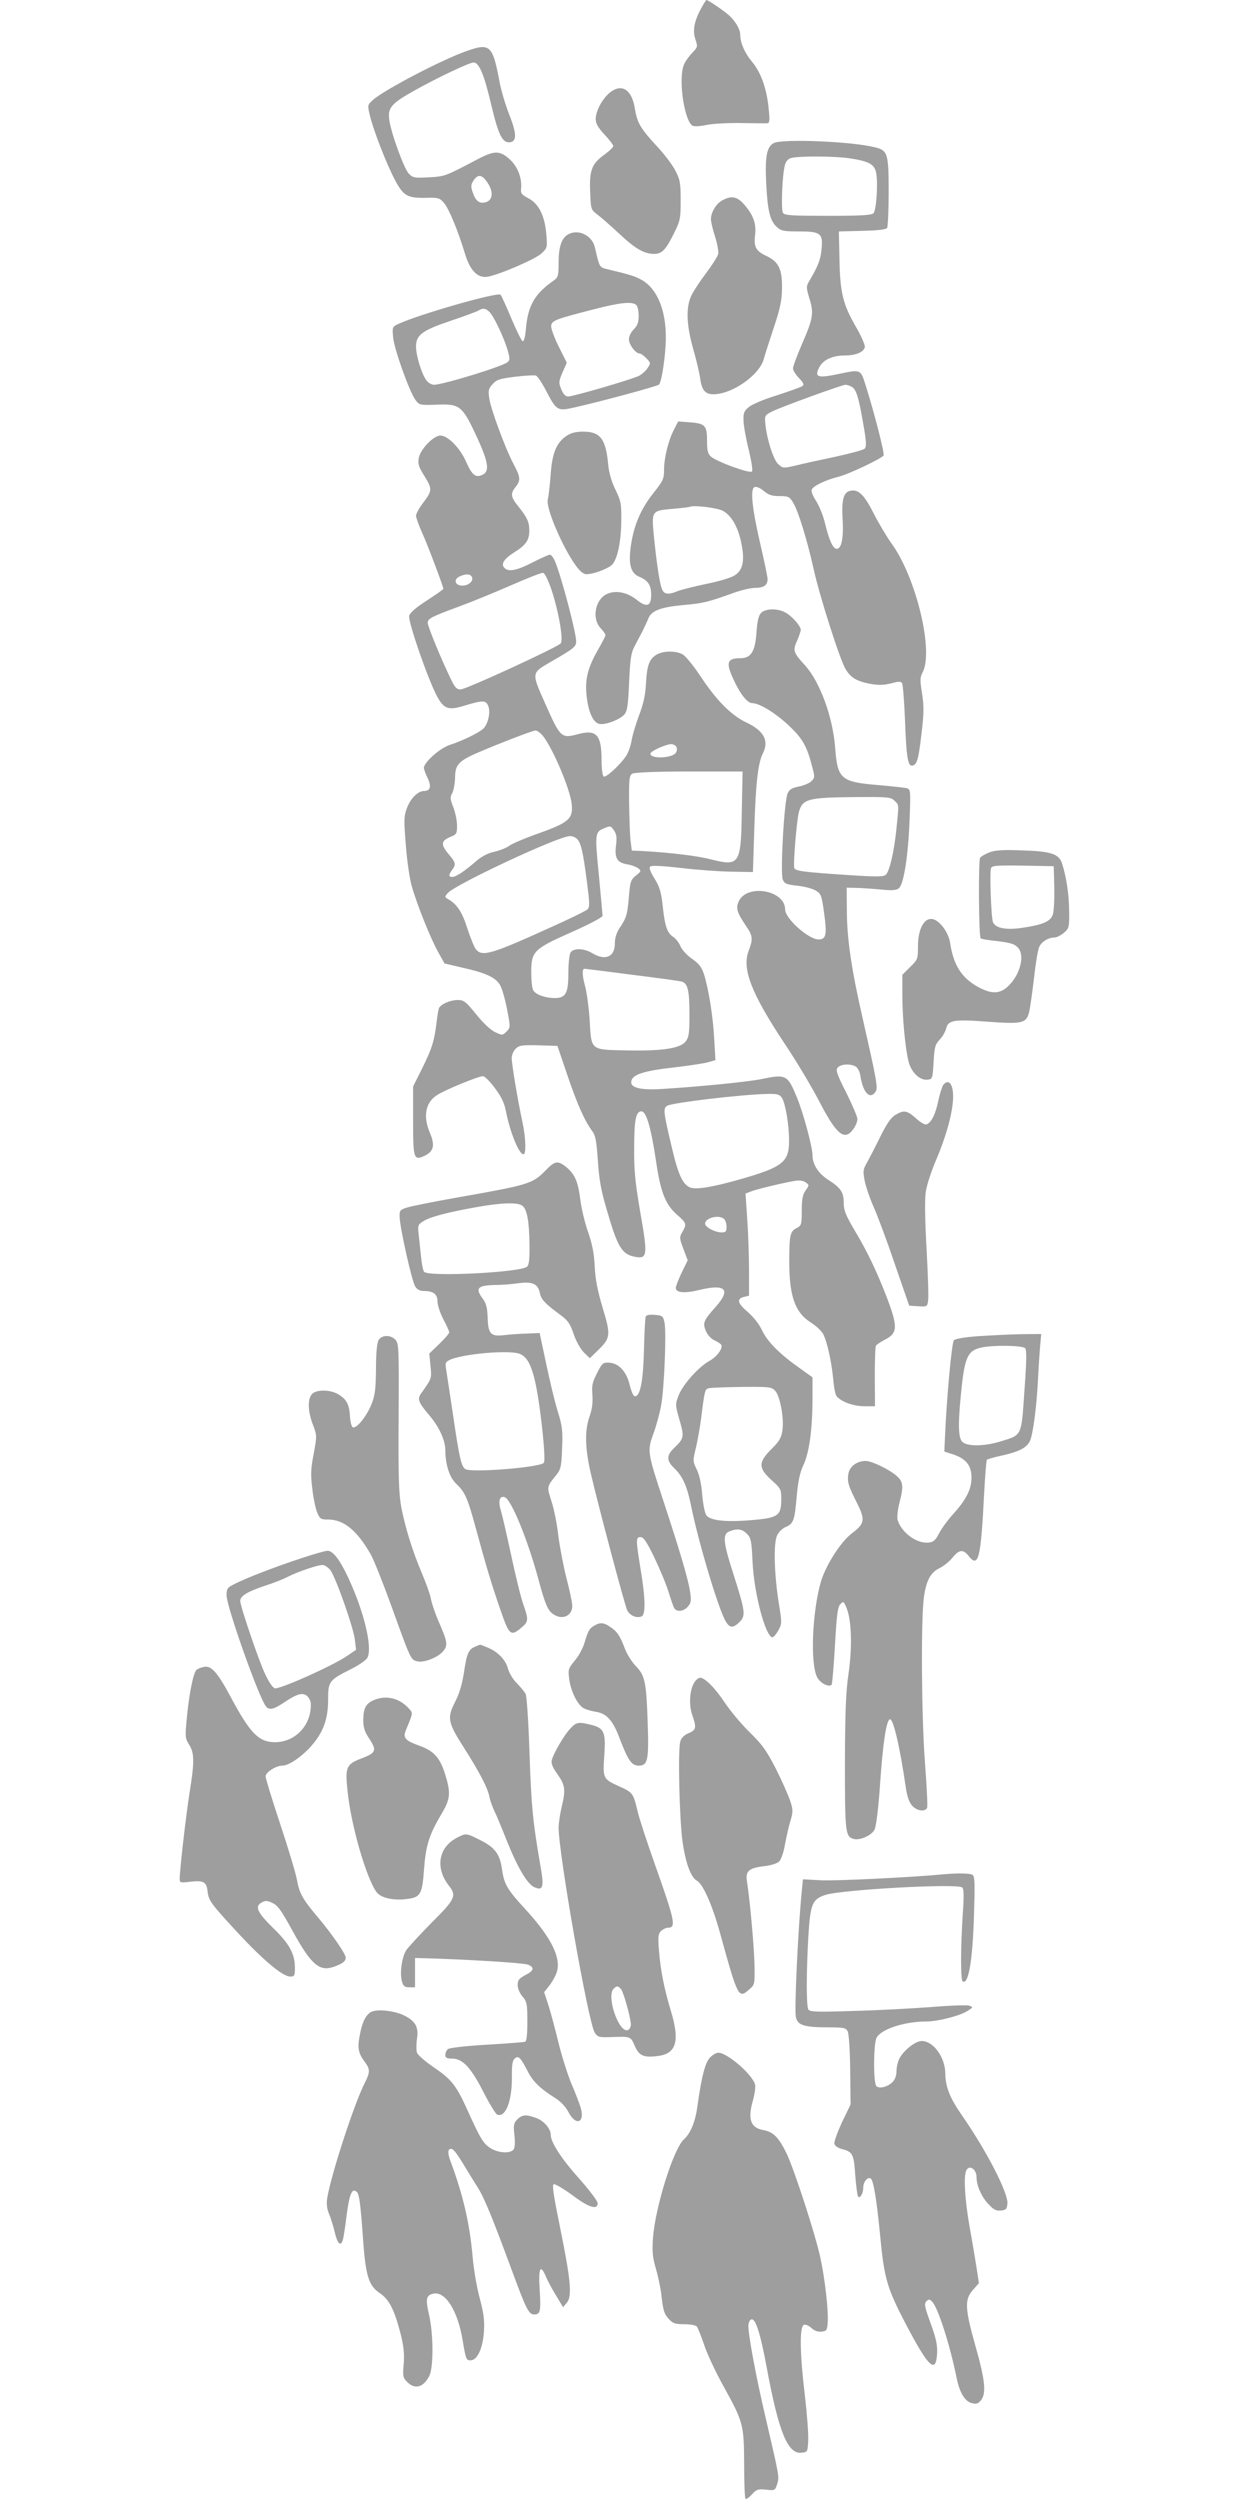 <?xml version="1.0" standalone="no"?>
<!DOCTYPE svg PUBLIC "-//W3C//DTD SVG 20010904//EN"
 "http://www.w3.org/TR/2001/REC-SVG-20010904/DTD/svg10.dtd">
<svg version="1.0" xmlns="http://www.w3.org/2000/svg"
 width="640pt" height="1280pt" viewBox="0 0 640 1280"
 preserveAspectRatio="xMidYMid meet">
<g transform="translate(0,1280) scale(0.1,-0.1)"
fill="#9e9e9e" stroke="none">
<path d="M3593 12763 c-38 -68 -48 -118 -33 -163 13 -40 13 -41 -18 -73 -17
-18 -36 -45 -41 -60 -30 -77 5 -298 48 -312 10 -3 41 -1 67 5 27 6 105 11 174
10 69 -1 131 -2 139 -1 11 1 13 15 7 70 -9 103 -39 189 -85 244 -38 45 -61 98
-61 140 0 26 -24 68 -57 98 -25 23 -107 79 -116 79 -2 0 -13 -17 -24 -37z"/>
<path d="M2390 12539 c-129 -45 -428 -202 -482 -252 -27 -25 -27 -25 -13 -83
18 -74 86 -249 128 -327 42 -79 62 -91 153 -90 69 2 75 0 98 -27 25 -30 71
-141 107 -260 26 -86 65 -125 115 -117 59 10 245 90 276 119 30 28 31 30 25
100 -8 94 -39 156 -92 183 -34 18 -40 25 -37 50 5 55 -18 113 -59 150 -50 45
-78 45 -165 -1 -167 -88 -166 -87 -249 -92 -75 -4 -82 -2 -103 20 -24 27 -90
207 -99 275 -8 61 10 83 128 149 120 67 282 144 304 144 28 0 54 -62 90 -216
38 -160 58 -198 98 -192 34 5 32 47 -7 145 -19 48 -42 126 -50 173 -34 178
-48 191 -166 149z m92 -656 c46 -53 47 -108 3 -119 -31 -8 -51 8 -65 52 -10
29 -9 39 4 59 19 29 37 32 58 8z"/>
<path d="M3120 12324 c-38 -33 -70 -93 -70 -134 0 -23 12 -43 45 -79 25 -26
45 -53 45 -59 0 -6 -22 -27 -50 -47 -61 -45 -74 -80 -68 -195 3 -81 4 -84 37
-109 19 -14 70 -59 113 -99 81 -76 126 -102 178 -102 39 0 60 22 101 106 32
64 34 75 34 169 0 90 -3 105 -28 153 -15 29 -59 87 -98 128 -81 88 -97 116
-109 191 -16 97 -69 128 -130 77z"/>
<path d="M3963 12068 c-37 -18 -47 -68 -40 -207 7 -141 19 -190 54 -223 22
-20 35 -23 115 -23 110 0 123 -10 114 -93 -4 -51 -19 -87 -61 -158 -18 -31
-18 -33 -1 -92 24 -76 19 -103 -38 -234 -25 -58 -46 -114 -46 -124 0 -10 14
-32 30 -49 24 -25 28 -34 18 -42 -7 -5 -66 -26 -130 -47 -66 -20 -130 -47
-145 -61 -24 -20 -28 -30 -26 -72 1 -26 13 -93 27 -148 14 -59 21 -104 16
-109 -11 -12 -183 51 -211 77 -15 14 -19 31 -19 81 0 78 -10 88 -90 94 l-58 4
-21 -41 c-29 -56 -51 -145 -51 -206 0 -47 -5 -57 -55 -120 -63 -80 -98 -160
-114 -263 -15 -98 -3 -147 42 -165 45 -19 60 -42 61 -89 1 -62 -22 -71 -74
-29 -48 38 -105 50 -150 31 -62 -26 -82 -126 -35 -176 14 -15 25 -31 25 -36 0
-5 -16 -36 -35 -69 -52 -90 -69 -148 -63 -227 7 -88 32 -150 65 -158 29 -8
104 20 129 47 15 17 20 44 25 164 5 115 10 152 26 182 11 21 29 56 41 78 11
22 25 52 31 67 15 41 62 59 178 70 103 9 124 14 258 62 39 14 88 26 110 26 46
0 65 14 65 45 0 11 -16 88 -35 170 -44 188 -55 292 -32 301 10 4 29 -4 48 -20
24 -20 41 -26 80 -26 45 0 51 -3 69 -32 27 -43 73 -194 105 -338 29 -135 136
-471 165 -517 26 -43 56 -61 124 -74 44 -8 70 -7 108 2 40 11 51 11 57 0 4 -7
11 -96 15 -198 6 -170 14 -223 34 -223 26 1 34 27 49 154 14 116 14 149 4 215
-11 69 -11 82 3 109 58 111 -36 494 -162 663 -21 30 -61 96 -87 147 -49 97
-78 126 -117 120 -38 -5 -50 -42 -44 -145 6 -96 -5 -153 -30 -153 -19 0 -38
42 -59 127 -9 40 -30 92 -46 117 -16 24 -27 50 -23 59 7 19 72 50 137 66 50
12 221 93 231 109 6 10 -47 216 -89 350 -30 95 -23 92 -152 65 -98 -20 -114
-13 -88 37 20 38 67 60 132 60 56 0 96 18 101 43 2 10 -19 58 -47 106 -65 113
-80 173 -83 346 l-3 140 120 3 c80 2 122 7 127 15 4 7 8 89 8 182 0 201 -5
215 -71 231 -118 30 -470 44 -516 22z m390 -79 c97 -15 124 -30 133 -74 10
-54 1 -192 -14 -207 -10 -10 -66 -13 -233 -13 -184 0 -221 2 -230 15 -11 16
-4 196 10 246 5 18 16 31 32 35 39 11 225 10 302 -2z m7 -1169 c24 -13 36 -52
60 -191 16 -90 17 -116 7 -126 -6 -7 -75 -25 -152 -42 -77 -16 -168 -36 -203
-45 -61 -14 -63 -14 -87 7 -26 23 -61 136 -67 214 -3 35 0 39 37 57 48 24 355
135 373 136 7 0 22 -4 32 -10z m-660 -635 c44 -23 78 -81 95 -163 19 -91 10
-139 -32 -167 -17 -12 -79 -31 -144 -44 -63 -13 -129 -30 -148 -37 -45 -19
-68 -18 -79 4 -13 23 -28 122 -43 266 -14 143 -15 141 99 151 43 4 82 8 87 11
21 8 136 -6 165 -21z"/>
<path d="M3698 11774 c-31 -16 -58 -61 -58 -96 0 -13 9 -53 21 -89 12 -38 19
-77 16 -90 -4 -14 -32 -58 -63 -99 -31 -41 -65 -93 -75 -115 -28 -60 -24 -151
10 -271 16 -55 32 -124 36 -152 9 -68 31 -87 90 -79 95 13 215 104 235 177 5
19 28 91 51 160 34 102 42 140 43 205 1 97 -17 135 -81 165 -53 25 -64 45 -57
106 7 59 -9 104 -56 157 -35 41 -66 47 -112 21z"/>
<path d="M2907 11599 c-32 -19 -47 -65 -47 -143 0 -69 -2 -76 -26 -93 -96 -67
-131 -128 -141 -244 -4 -44 -10 -68 -17 -66 -6 2 -32 55 -58 117 -26 62 -51
117 -55 121 -15 15 -416 -100 -522 -149 -33 -15 -33 -16 -28 -71 6 -61 84
-279 115 -320 19 -25 22 -26 108 -23 115 5 130 -6 195 -143 75 -159 80 -204
29 -220 -29 -9 -46 8 -76 76 -31 68 -92 129 -129 129 -35 0 -102 -69 -111
-115 -5 -30 -1 -45 30 -94 40 -66 40 -73 -11 -140 -18 -24 -33 -52 -33 -62 0
-9 14 -48 31 -86 27 -59 109 -276 109 -288 0 -3 -38 -29 -85 -60 -56 -36 -86
-62 -90 -78 -7 -26 91 -311 139 -405 36 -70 59 -80 134 -58 103 32 120 32 132
1 13 -33 -2 -95 -27 -117 -25 -22 -108 -62 -170 -82 -52 -17 -133 -90 -133
-118 1 -7 9 -31 20 -53 20 -43 13 -65 -20 -65 -30 0 -68 -38 -86 -86 -16 -42
-17 -60 -6 -193 6 -80 20 -175 31 -211 27 -94 96 -266 134 -334 l33 -59 94
-22 c116 -26 167 -49 190 -88 10 -16 26 -72 36 -124 18 -93 18 -94 -3 -115
-21 -20 -21 -20 -59 -2 -23 11 -63 49 -97 92 -52 64 -62 72 -93 72 -39 0 -89
-22 -97 -43 -3 -8 -8 -40 -12 -73 -11 -92 -23 -132 -73 -233 l-47 -94 0 -173
c0 -198 3 -208 60 -181 46 22 53 54 26 117 -36 85 -23 156 38 194 42 27 211
96 234 96 8 0 36 -27 60 -60 33 -44 49 -76 57 -118 21 -108 67 -222 90 -222
15 0 12 85 -5 165 -23 105 -55 296 -55 328 0 15 9 36 20 47 18 18 31 20 117
18 l97 -3 51 -150 c50 -148 88 -233 127 -286 17 -22 22 -51 29 -151 6 -93 16
-152 43 -243 58 -202 79 -237 148 -250 63 -12 65 8 26 230 -27 158 -32 214
-31 331 0 140 9 184 37 184 25 0 49 -82 75 -256 23 -158 48 -221 107 -273 49
-43 51 -48 28 -88 -16 -27 -16 -32 5 -87 l22 -59 -31 -63 c-16 -34 -30 -70
-30 -78 0 -25 45 -29 119 -11 135 33 165 4 87 -84 -65 -73 -69 -84 -52 -126 9
-20 27 -40 43 -47 15 -7 31 -17 35 -22 12 -17 -19 -61 -60 -84 -56 -31 -137
-122 -158 -178 -17 -44 -17 -47 5 -124 25 -86 24 -95 -28 -144 -39 -38 -39
-65 0 -102 45 -43 67 -92 89 -202 37 -180 131 -495 171 -575 23 -44 41 -46 76
-11 32 32 29 53 -32 245 -53 165 -57 205 -19 219 40 15 63 12 88 -13 21 -21
24 -35 29 -143 7 -161 67 -386 102 -387 6 0 19 16 30 35 19 35 19 38 1 149
-22 144 -26 293 -8 336 8 18 26 36 43 44 41 17 47 31 58 155 7 81 16 123 35
164 30 65 46 184 46 342 l0 106 -67 48 c-103 73 -163 134 -191 192 -15 33 -44
69 -74 95 -52 44 -58 68 -18 77 l25 6 0 129 c0 72 -4 189 -9 262 l-9 132 29
11 c30 12 164 44 224 54 23 4 43 1 55 -8 19 -13 19 -14 -1 -42 -15 -22 -19
-46 -19 -104 0 -69 -2 -75 -25 -87 -34 -17 -38 -34 -39 -154 -2 -190 27 -277
110 -330 27 -17 56 -44 64 -60 20 -39 42 -139 51 -229 3 -41 11 -81 17 -88 23
-29 87 -52 142 -52 l55 0 -1 150 c0 82 2 154 6 160 3 6 24 19 46 31 67 34 67
67 5 228 -51 130 -97 226 -160 331 -46 78 -56 103 -56 140 0 56 -15 78 -79
119 -51 33 -81 79 -81 126 0 41 -46 214 -79 294 -48 118 -56 122 -178 97 -65
-14 -301 -38 -505 -51 -117 -8 -171 5 -166 38 5 35 62 54 213 71 77 9 157 21
179 27 l39 11 -6 106 c-6 117 -29 260 -53 335 -12 36 -26 54 -61 78 -25 17
-51 46 -59 64 -7 18 -24 39 -37 48 -31 20 -43 54 -54 160 -8 71 -16 97 -42
139 -21 34 -29 54 -22 61 7 7 60 4 158 -7 81 -10 198 -18 258 -19 l110 -2 7
220 c7 230 19 338 43 386 34 65 7 117 -82 159 -79 37 -155 114 -238 240 -35
52 -75 102 -91 110 -36 20 -103 18 -136 -4 -35 -23 -46 -55 -51 -151 -3 -57
-14 -103 -36 -160 -16 -44 -33 -100 -37 -125 -4 -25 -15 -58 -25 -75 -27 -45
-106 -118 -118 -111 -6 4 -11 40 -11 86 0 126 -26 156 -117 132 -90 -24 -93
-22 -173 159 -69 155 -69 153 26 208 122 70 134 80 134 107 0 44 -72 319 -107
407 -8 20 -21 37 -27 37 -7 0 -47 -18 -90 -40 -81 -42 -125 -50 -145 -26 -17
20 1 46 55 80 57 36 74 61 74 109 0 44 -10 66 -56 124 -39 48 -42 65 -14 100
27 34 25 50 -11 118 -41 77 -116 279 -124 336 -6 39 -4 49 17 72 20 23 36 28
115 38 51 6 99 9 107 6 8 -3 31 -37 51 -76 55 -105 59 -107 147 -87 133 30
423 108 432 117 14 13 35 154 35 239 1 143 -45 253 -124 297 -36 20 -61 27
-177 55 -39 9 -39 10 -62 111 -14 62 -86 97 -139 66z m351 -361 c7 -7 12 -32
12 -55 0 -33 -6 -50 -25 -69 -14 -14 -25 -36 -25 -51 0 -27 34 -73 55 -73 6 0
22 -11 35 -25 22 -23 22 -25 6 -49 -9 -14 -29 -32 -44 -40 -35 -18 -336 -106
-363 -106 -14 0 -25 12 -35 36 -14 34 -14 40 6 87 l22 50 -42 84 c-23 46 -40
94 -38 106 4 26 23 33 213 82 138 36 203 43 223 23z m-753 -34 c23 -23 69
-119 91 -187 15 -50 16 -59 3 -71 -22 -21 -331 -116 -377 -116 -10 0 -26 8
-35 18 -25 27 -57 129 -57 178 0 59 32 83 182 133 68 23 130 46 138 51 22 14
36 12 55 -6z m317 -1419 c37 -109 64 -261 49 -279 -17 -20 -485 -236 -513
-236 -19 0 -29 10 -47 48 -48 97 -121 274 -121 293 0 22 18 31 164 85 55 20
170 67 255 104 86 38 163 68 171 67 9 -1 25 -34 42 -82z m-405 59 c8 -22 -24
-46 -57 -42 -32 4 -37 32 -8 46 34 16 58 14 65 -4z m366 -816 c52 -70 136
-269 144 -344 8 -75 -13 -95 -167 -150 -69 -24 -137 -53 -152 -64 -15 -11 -50
-25 -77 -31 -33 -7 -64 -23 -93 -48 -61 -53 -104 -81 -122 -81 -20 0 -20 11
-1 36 21 28 19 38 -20 83 -39 48 -37 66 11 86 32 13 34 17 34 59 0 25 -9 67
-19 93 -17 42 -17 52 -5 73 7 14 13 49 14 78 0 57 14 78 72 108 56 29 322 134
340 134 9 0 28 -15 41 -32z m681 -54 c4 -9 1 -23 -5 -30 -23 -27 -129 -30
-129 -3 0 13 78 48 106 49 12 0 25 -7 28 -16z m334 -327 c-4 -273 -11 -284
-158 -247 -73 19 -213 35 -355 43 l-50 2 -7 55 c-3 30 -6 117 -7 192 -1 121 1
138 17 147 10 6 123 11 290 11 l274 0 -4 -203z m-653 -101 c12 -18 14 -37 9
-74 -8 -65 5 -88 55 -97 22 -3 47 -13 58 -20 17 -14 17 -15 -11 -38 -26 -21
-30 -31 -36 -108 -8 -93 -12 -107 -48 -161 -16 -25 -24 -51 -24 -78 1 -69 -49
-91 -116 -50 -43 26 -98 27 -112 1 -5 -11 -10 -57 -10 -103 0 -103 -13 -128
-69 -128 -50 0 -99 18 -111 40 -6 10 -10 53 -10 94 0 105 13 118 210 205 90
40 155 75 155 82 0 8 -9 103 -19 211 -21 211 -20 219 29 238 30 13 33 12 50
-14z m-191 -41 c21 -21 31 -66 51 -219 14 -108 15 -130 3 -142 -7 -7 -94 -50
-193 -94 -297 -135 -345 -149 -377 -112 -9 9 -28 57 -44 105 -27 86 -53 127
-99 153 -19 11 -19 12 -2 32 41 45 564 290 624 291 12 1 29 -6 37 -14z m276
-695 c129 -16 245 -32 258 -35 33 -8 42 -43 42 -169 0 -98 -3 -117 -20 -139
-28 -35 -121 -49 -304 -45 -185 4 -178 -2 -187 156 -4 64 -15 143 -24 176 -14
49 -15 86 -3 86 2 0 109 -13 238 -30z m774 -632 c18 -30 36 -138 36 -220 0
-107 -33 -133 -240 -193 -150 -43 -233 -57 -266 -45 -38 15 -61 64 -93 200
-45 189 -47 206 -24 219 31 16 379 57 510 60 55 1 64 -2 77 -21z m-296 -620
c7 -7 12 -25 12 -40 0 -23 -4 -28 -25 -28 -34 0 -85 27 -85 45 0 30 73 48 98
23z m261 -879 c25 -27 46 -141 37 -203 -6 -38 -16 -56 -57 -96 -67 -67 -67
-96 1 -158 48 -43 50 -47 50 -98 0 -83 -15 -95 -141 -106 -138 -13 -225 -4
-243 25 -8 12 -17 60 -21 107 -4 54 -15 101 -28 127 -20 41 -20 45 -4 110 9
38 21 106 27 153 19 150 19 148 43 153 12 2 88 5 169 6 138 1 148 0 167 -20z"/>
<path d="M2900 10568 c-52 -36 -73 -87 -81 -202 -4 -56 -11 -110 -14 -122 -13
-40 74 -245 144 -341 21 -29 39 -43 54 -43 36 0 113 29 132 50 27 30 45 118
46 223 1 89 -2 102 -30 160 -20 41 -33 86 -37 128 -12 132 -40 169 -129 169
-37 0 -61 -6 -85 -22z"/>
<path d="M3896 9661 c-13 -14 -19 -44 -23 -102 -7 -95 -28 -129 -82 -129 -69
0 -76 -22 -35 -110 34 -74 71 -120 95 -120 37 0 119 -50 189 -116 71 -67 93
-107 121 -220 11 -41 10 -48 -7 -64 -10 -10 -39 -22 -64 -27 -33 -6 -48 -15
-57 -34 -18 -37 -39 -412 -25 -443 9 -21 20 -25 76 -31 35 -4 77 -15 93 -25
27 -16 30 -25 42 -112 16 -114 11 -138 -28 -138 -51 0 -171 107 -171 153 0
101 -200 134 -239 39 -14 -33 -7 -55 38 -122 36 -52 37 -68 14 -128 -35 -93
13 -217 184 -475 60 -89 139 -222 177 -295 89 -172 130 -206 175 -143 12 16
21 39 21 51 0 12 -26 73 -57 135 -49 97 -55 116 -44 129 15 18 63 21 91 6 11
-6 22 -26 25 -48 14 -89 50 -125 79 -80 12 19 2 69 -68 378 -56 244 -79 400
-80 540 l-1 125 45 -1 c25 0 81 -4 125 -8 61 -6 84 -5 97 6 25 19 48 165 55
349 6 148 5 157 -13 163 -11 3 -74 10 -142 16 -197 16 -214 30 -226 192 -12
158 -78 336 -153 420 -61 66 -65 77 -42 127 10 24 19 49 19 56 0 20 -48 74
-81 90 -41 22 -102 19 -123 -4z m684 -961 c23 -23 23 -11 10 -141 -12 -119
-35 -218 -54 -237 -11 -11 -44 -12 -182 -3 -230 15 -282 21 -287 36 -7 17 12
243 23 286 19 69 44 76 298 78 160 1 173 0 192 -19z"/>
<path d="M5066 8436 c-21 -8 -43 -21 -48 -28 -9 -14 -7 -403 3 -412 3 -3 28
-8 55 -11 97 -11 115 -16 135 -36 36 -36 16 -130 -42 -191 -46 -49 -91 -51
-167 -8 -80 46 -120 110 -137 220 -6 44 -37 94 -69 115 -52 35 -96 -25 -96
-130 0 -64 -1 -68 -40 -106 l-40 -40 0 -102 c0 -115 14 -268 31 -339 13 -57
58 -101 98 -96 25 3 26 5 31 90 4 76 8 90 31 115 15 15 29 41 33 56 10 44 39
49 210 36 179 -13 200 -9 215 48 5 21 16 99 25 174 8 74 20 147 27 161 12 27
47 48 79 48 10 0 32 11 47 24 27 23 28 28 27 113 -1 85 -14 172 -36 241 -15
50 -57 64 -208 68 -93 4 -135 1 -164 -10z m332 -182 c1 -61 -2 -123 -8 -138
-12 -34 -52 -51 -153 -66 -85 -13 -139 -3 -153 28 -9 22 -18 257 -10 277 5 13
28 15 163 13 l158 -3 3 -111z"/>
<path d="M4830 7246 c-6 -8 -18 -45 -26 -82 -14 -69 -35 -111 -60 -121 -8 -3
-31 10 -54 31 -46 41 -62 44 -107 17 -22 -14 -44 -46 -77 -113 -25 -51 -56
-111 -68 -132 -20 -36 -20 -43 -10 -96 7 -32 27 -89 44 -127 17 -37 66 -167
107 -288 l76 -220 46 -3 c46 -3 47 -2 51 30 3 18 -1 137 -8 264 -8 141 -10
255 -4 291 4 33 29 109 55 169 52 123 85 245 85 320 0 64 -23 92 -50 60z"/>
<path d="M2795 6809 c-68 -70 -85 -75 -447 -139 -125 -22 -245 -46 -265 -53
-35 -11 -38 -15 -37 -47 1 -54 63 -332 80 -357 10 -16 24 -23 45 -23 48 0 69
-16 69 -54 0 -19 14 -60 30 -91 17 -31 30 -61 30 -67 0 -5 -23 -32 -51 -59
l-51 -49 6 -63 c7 -65 7 -64 -47 -140 -22 -30 -16 -46 44 -117 48 -57 78 -124
79 -172 0 -76 21 -142 55 -174 45 -43 58 -70 100 -224 57 -210 83 -295 127
-422 45 -131 53 -138 107 -92 37 30 38 41 11 118 -12 32 -39 142 -61 245 -22
102 -46 208 -54 235 -16 51 -7 80 20 70 33 -13 116 -215 170 -414 36 -133 49
-165 77 -184 46 -33 98 -10 98 42 0 15 -13 79 -30 143 -16 63 -34 160 -41 214
-6 55 -21 133 -34 174 -26 82 -28 75 27 144 19 24 23 43 26 131 4 90 1 114
-23 192 -15 48 -41 158 -59 244 l-33 155 -69 -3 c-38 -1 -89 -5 -114 -8 -67
-8 -81 7 -83 88 -2 51 -7 73 -24 97 -42 56 -29 70 65 72 31 0 84 4 117 9 72 9
99 -3 109 -50 6 -33 27 -55 106 -113 37 -27 49 -44 67 -97 12 -36 35 -77 52
-94 l31 -30 39 38 c68 66 69 78 27 219 -27 90 -38 148 -41 213 -3 65 -12 112
-34 176 -17 48 -35 124 -40 168 -12 91 -27 127 -71 164 -43 35 -59 33 -105
-15z m-121 -182 c24 -18 35 -75 37 -195 1 -77 -2 -107 -12 -117 -30 -30 -511
-54 -528 -26 -5 7 -12 41 -15 75 -4 33 -9 84 -12 113 -6 50 -5 53 26 72 37 22
126 45 273 71 123 22 207 25 231 7z m-15 -758 c59 -21 87 -113 118 -392 11
-106 13 -161 7 -167 -24 -24 -371 -51 -401 -32 -21 13 -31 56 -62 268 -17 115
-34 225 -37 244 -5 32 -3 37 20 48 67 30 298 51 355 31z"/>
<path d="M3306 6058 c-3 -7 -7 -85 -9 -173 -4 -163 -21 -242 -49 -233 -6 2
-17 28 -24 57 -15 67 -56 112 -105 114 -32 2 -36 -2 -62 -53 -24 -47 -28 -64
-24 -111 3 -39 -1 -72 -14 -110 -26 -72 -24 -161 5 -289 36 -157 173 -673 187
-704 13 -27 47 -43 74 -32 21 8 20 93 -5 241 -25 154 -25 165 0 165 15 0 31
-24 69 -102 27 -57 60 -134 72 -173 12 -38 25 -77 29 -85 11 -24 46 -23 70 2
18 20 20 30 14 73 -7 58 -50 204 -134 460 -86 260 -87 266 -54 356 15 41 32
105 39 143 16 87 28 380 17 426 -7 32 -11 35 -50 38 -28 2 -44 -1 -46 -10z"/>
<path d="M5011 5959 c-70 -5 -119 -13 -127 -21 -11 -12 -37 -290 -46 -501 l-3
-69 49 -16 c64 -22 91 -58 90 -120 -1 -58 -27 -110 -93 -183 -28 -31 -61 -76
-73 -100 -19 -36 -29 -45 -55 -47 -60 -6 -137 51 -157 115 -4 13 0 50 8 84 24
91 21 113 -16 145 -40 33 -125 74 -156 74 -43 0 -81 -27 -88 -64 -7 -42 -2
-61 44 -152 43 -86 40 -105 -28 -156 -55 -42 -130 -159 -156 -243 -45 -151
-57 -422 -20 -493 16 -30 59 -52 74 -38 3 4 11 94 17 201 9 160 14 198 28 212
15 16 17 15 31 -19 26 -62 30 -200 11 -333 -14 -95 -18 -190 -19 -460 0 -355
2 -377 43 -390 32 -10 94 17 109 48 8 17 20 111 28 233 15 215 32 325 50 331
17 6 51 -137 82 -351 7 -47 18 -76 33 -92 25 -27 67 -32 76 -9 3 9 -2 111 -11
228 -18 235 -21 725 -6 846 12 89 34 130 82 153 20 10 49 33 65 53 33 41 54
44 81 10 52 -66 64 -19 81 323 5 90 11 165 14 168 3 3 36 13 74 21 103 23 140
46 152 91 15 55 30 183 36 307 3 61 8 136 11 168 l5 57 -103 -1 c-57 -1 -154
-6 -217 -10z m238 -62 c8 -10 7 -68 -4 -218 -16 -235 -11 -225 -122 -259 -81
-25 -169 -27 -195 -3 -21 19 -24 84 -8 244 18 188 33 223 102 239 58 14 214
12 227 -3z"/>
<path d="M1938 5938 c-8 -15 -13 -67 -13 -148 -1 -103 -5 -135 -23 -180 -24
-60 -75 -124 -95 -118 -7 3 -13 26 -15 54 -3 62 -17 89 -58 114 -41 26 -115
27 -137 2 -23 -26 -21 -89 5 -156 21 -56 21 -57 4 -150 -15 -77 -16 -107 -7
-178 5 -48 17 -103 25 -122 14 -33 18 -36 56 -36 81 0 149 -57 219 -180 17
-31 66 -155 110 -277 93 -258 94 -261 127 -269 34 -9 109 21 134 53 24 30 21
47 -25 153 -18 41 -35 93 -39 115 -4 22 -25 81 -46 130 -49 116 -84 230 -105
336 -13 70 -16 149 -14 462 2 351 1 378 -16 397 -25 27 -71 26 -87 -2z"/>
<path d="M1540 4821 c-139 -46 -283 -102 -339 -131 -37 -18 -41 -24 -41 -58 0
-58 166 -526 202 -569 17 -21 40 -15 95 22 65 44 95 51 117 30 9 -9 16 -24 17
-33 7 -110 -76 -202 -183 -202 -83 0 -127 45 -226 230 -69 129 -101 165 -140
155 -15 -3 -31 -10 -36 -15 -16 -16 -36 -113 -48 -231 -11 -112 -11 -117 10
-151 28 -44 28 -90 2 -250 -18 -115 -50 -392 -50 -438 0 -20 4 -21 58 -14 65
7 80 -2 85 -52 6 -46 18 -62 149 -204 134 -145 235 -230 274 -230 22 0 24 4
24 48 -1 69 -28 120 -114 203 -80 79 -93 109 -55 129 15 9 28 9 47 0 33 -14
46 -30 112 -150 93 -169 136 -206 209 -180 45 16 61 28 61 47 0 19 -70 120
-137 200 -83 98 -100 128 -112 195 -6 35 -45 164 -86 288 -41 123 -75 234 -75
245 0 21 53 55 86 55 31 0 93 41 142 94 66 73 92 141 92 245 0 92 5 99 117
155 40 20 77 46 84 58 27 51 -15 230 -96 406 -45 97 -80 142 -108 142 -12 0
-74 -18 -137 -39z m152 -61 c28 -38 119 -297 125 -356 l6 -51 -47 -32 c-73
-50 -346 -172 -369 -165 -12 4 -32 34 -52 78 -33 72 -125 343 -125 369 0 25
35 47 121 76 47 15 100 36 119 46 54 28 163 65 184 62 10 -1 27 -13 38 -27z"/>
<path d="M3045 4478 c-27 -15 -33 -25 -51 -85 -8 -29 -31 -72 -51 -95 -33 -40
-35 -46 -29 -92 7 -63 44 -138 76 -153 14 -7 43 -15 64 -18 53 -9 85 -45 119
-137 43 -112 61 -138 97 -138 47 0 53 28 46 225 -7 205 -14 237 -61 285 -19
20 -45 60 -56 90 -25 66 -40 88 -76 111 -32 22 -50 23 -78 7z"/>
<path d="M2435 4370 c-36 -14 -45 -35 -59 -130 -10 -64 -24 -111 -46 -154 -42
-82 -38 -104 47 -237 80 -126 121 -205 129 -250 4 -19 15 -50 24 -69 10 -19
39 -89 65 -155 55 -137 104 -220 140 -237 46 -21 52 -1 31 115 -38 220 -46
302 -55 574 -5 156 -14 290 -20 301 -6 10 -26 35 -45 54 -19 19 -39 52 -45 74
-12 46 -51 86 -103 108 -21 9 -39 16 -40 15 -2 0 -12 -4 -23 -9z"/>
<path d="M3555 4186 c-24 -37 -29 -114 -11 -166 23 -66 21 -78 -19 -94 -23
-10 -37 -24 -42 -43 -13 -45 -4 -407 12 -515 16 -110 43 -181 73 -197 31 -17
78 -122 118 -266 93 -337 95 -339 150 -291 28 24 29 26 27 123 -1 86 -23 332
-39 434 -7 49 11 65 87 74 37 4 68 14 79 25 9 9 23 48 29 86 7 38 19 92 28
121 14 47 14 56 -2 105 -10 29 -43 103 -73 163 -47 91 -69 123 -133 185 -42
41 -99 109 -127 151 -52 78 -103 129 -128 129 -7 0 -21 -11 -29 -24z"/>
<path d="M1913 4095 c-40 -17 -53 -42 -53 -103 0 -38 7 -59 32 -96 38 -59 33
-71 -41 -99 -79 -30 -85 -45 -71 -172 18 -174 97 -446 149 -514 21 -28 86 -43
153 -34 71 8 80 24 89 152 9 121 26 177 88 281 47 79 50 108 21 203 -27 87
-57 121 -130 148 -76 27 -88 41 -72 80 39 95 38 86 12 115 -48 51 -115 66
-177 39z"/>
<path d="M2920 3950 c-32 -34 -86 -127 -95 -162 -4 -17 4 -37 30 -73 39 -56
42 -79 20 -170 -8 -33 -14 -78 -15 -99 -1 -132 152 -1002 185 -1053 15 -23 22
-25 83 -23 101 4 101 4 122 -45 22 -50 44 -61 116 -52 97 11 116 75 69 231
-34 112 -54 213 -61 310 -6 69 -4 85 10 99 10 9 26 17 36 17 43 0 36 34 -65
319 -42 118 -83 243 -91 279 -21 90 -25 95 -92 125 -85 39 -86 40 -78 158 8
121 0 141 -68 158 -65 16 -75 14 -106 -19z m260 -1335 c13 -16 50 -148 50
-181 0 -12 -7 -24 -15 -28 -46 -17 -112 173 -73 212 16 16 23 15 38 -3z"/>
<path d="M2338 3390 c-94 -50 -111 -155 -38 -247 39 -49 29 -69 -91 -188 -60
-61 -118 -124 -129 -140 -23 -36 -34 -119 -22 -160 7 -25 14 -30 38 -30 l29 0
0 75 0 75 45 -1 c219 -6 510 -24 533 -33 34 -13 31 -31 -9 -51 -16 -8 -32 -19
-36 -25 -15 -20 -7 -58 17 -87 23 -27 25 -37 25 -129 0 -71 -4 -101 -12 -103
-7 -2 -96 -9 -197 -15 -105 -6 -190 -16 -197 -22 -8 -6 -14 -20 -14 -30 0 -15
7 -19 35 -19 53 0 96 -45 160 -171 31 -61 63 -113 71 -116 43 -16 76 71 75
193 -1 63 3 85 15 95 19 16 30 4 69 -72 25 -48 65 -86 138 -131 28 -18 53 -44
68 -73 38 -72 85 -54 62 24 -6 20 -27 76 -48 124 -20 49 -50 144 -66 210 -16
67 -39 152 -51 190 l-22 67 22 28 c13 15 30 43 38 62 34 75 -17 184 -160 339
-90 98 -105 124 -116 202 -11 77 -37 111 -112 148 -71 36 -72 36 -120 11z"/>
<path d="M4835 3204 c-164 -16 -559 -35 -632 -31 l-92 5 -5 -51 c-19 -186 -40
-616 -31 -655 8 -41 44 -52 161 -52 83 0 94 -2 104 -20 6 -12 12 -94 13 -198
l2 -177 -44 -91 c-23 -50 -41 -99 -39 -109 2 -12 17 -22 38 -28 56 -14 62 -26
69 -136 4 -55 11 -104 15 -108 10 -11 26 18 26 48 0 28 23 55 38 45 14 -9 30
-105 47 -279 22 -234 35 -278 131 -463 118 -225 156 -262 162 -153 2 42 -5 76
-33 153 -31 85 -34 101 -22 113 12 12 16 12 29 -1 30 -29 92 -222 127 -396 15
-72 42 -116 77 -124 23 -6 32 -3 46 14 29 35 22 103 -27 276 -55 195 -57 240
-14 289 l31 35 -11 73 c-6 39 -22 135 -36 212 -24 135 -32 256 -19 289 14 36
54 12 54 -32 0 -41 24 -97 57 -133 30 -33 42 -39 67 -37 27 3 31 7 34 35 5 54
-107 272 -236 457 -59 85 -82 144 -82 210 -1 83 -61 166 -121 166 -32 0 -92
-47 -115 -91 -7 -15 -14 -44 -14 -64 0 -22 -8 -43 -20 -55 -25 -25 -68 -36
-83 -21 -16 16 -15 218 1 248 24 44 143 83 255 83 57 0 168 28 207 52 33 20
34 21 13 29 -11 4 -99 1 -194 -7 -96 -7 -275 -17 -397 -20 -187 -6 -225 -5
-233 7 -11 17 -11 186 0 378 10 163 20 187 87 209 82 27 678 60 701 38 8 -8 9
-46 2 -141 -11 -176 -11 -333 0 -340 30 -18 51 108 58 343 5 160 4 196 -8 203
-13 8 -76 9 -144 3z"/>
<path d="M1903 2500 c-28 -12 -49 -52 -61 -121 -13 -65 -7 -92 25 -135 29 -39
29 -53 -1 -112 -54 -107 -172 -470 -191 -588 -4 -29 -1 -54 10 -80 9 -22 22
-63 29 -93 13 -57 29 -74 40 -44 4 10 13 66 20 125 15 117 29 150 54 124 11
-10 18 -65 28 -203 15 -226 29 -274 90 -315 47 -32 74 -85 106 -211 15 -61 19
-99 15 -150 -6 -63 -4 -71 18 -93 39 -39 82 -28 112 29 23 42 23 212 0 314
-19 82 -15 101 20 109 62 16 127 -86 152 -240 16 -95 18 -101 40 -101 35 0 63
61 69 149 3 56 -1 92 -22 170 -15 55 -31 150 -36 210 -15 170 -48 316 -115
495 -10 28 -12 48 -6 54 14 14 27 2 72 -71 22 -37 56 -92 75 -122 34 -54 75
-154 175 -425 73 -198 86 -225 114 -225 32 0 35 15 28 130 -7 109 4 130 32 64
8 -20 31 -63 52 -97 l36 -60 20 24 c27 33 19 117 -36 387 -33 162 -41 215 -32
219 7 2 50 -23 95 -56 85 -64 130 -78 130 -41 0 10 -43 68 -96 127 -87 97
-144 184 -144 221 0 32 -32 70 -70 86 -54 21 -76 20 -101 -5 -19 -19 -21 -29
-15 -82 4 -39 2 -65 -5 -73 -18 -22 -82 -17 -120 9 -35 23 -50 47 -122 207
-53 116 -79 147 -173 210 -40 28 -75 59 -79 70 -4 12 -4 44 0 71 9 61 -7 90
-66 120 -47 23 -133 34 -166 19z"/>
<path d="M3636 2266 c-25 -24 -44 -97 -65 -249 -11 -81 -35 -139 -69 -170 -54
-49 -147 -347 -159 -507 -4 -69 -2 -98 15 -155 11 -38 23 -95 27 -125 10 -91
15 -107 40 -134 20 -22 33 -26 78 -26 32 0 59 -5 65 -12 5 -7 22 -49 37 -93
14 -44 58 -138 98 -210 103 -187 106 -198 107 -401 0 -94 3 -174 7 -178 4 -3
19 7 33 23 24 26 32 28 72 24 45 -5 46 -5 57 28 12 37 11 39 -58 336 -51 216
-93 444 -89 480 2 17 9 28 18 28 20 0 45 -80 76 -249 61 -328 107 -441 177
-434 32 3 32 4 35 62 2 32 -6 136 -17 231 -26 215 -28 353 -5 362 8 3 25 -4
38 -16 16 -15 33 -21 52 -19 27 3 29 7 32 48 4 59 -14 222 -38 332 -27 123
-133 449 -173 533 -40 82 -68 110 -119 119 -66 12 -81 57 -52 155 8 30 13 64
10 78 -13 51 -142 163 -188 163 -11 0 -30 -11 -42 -24z"/>
</g>
</svg>
